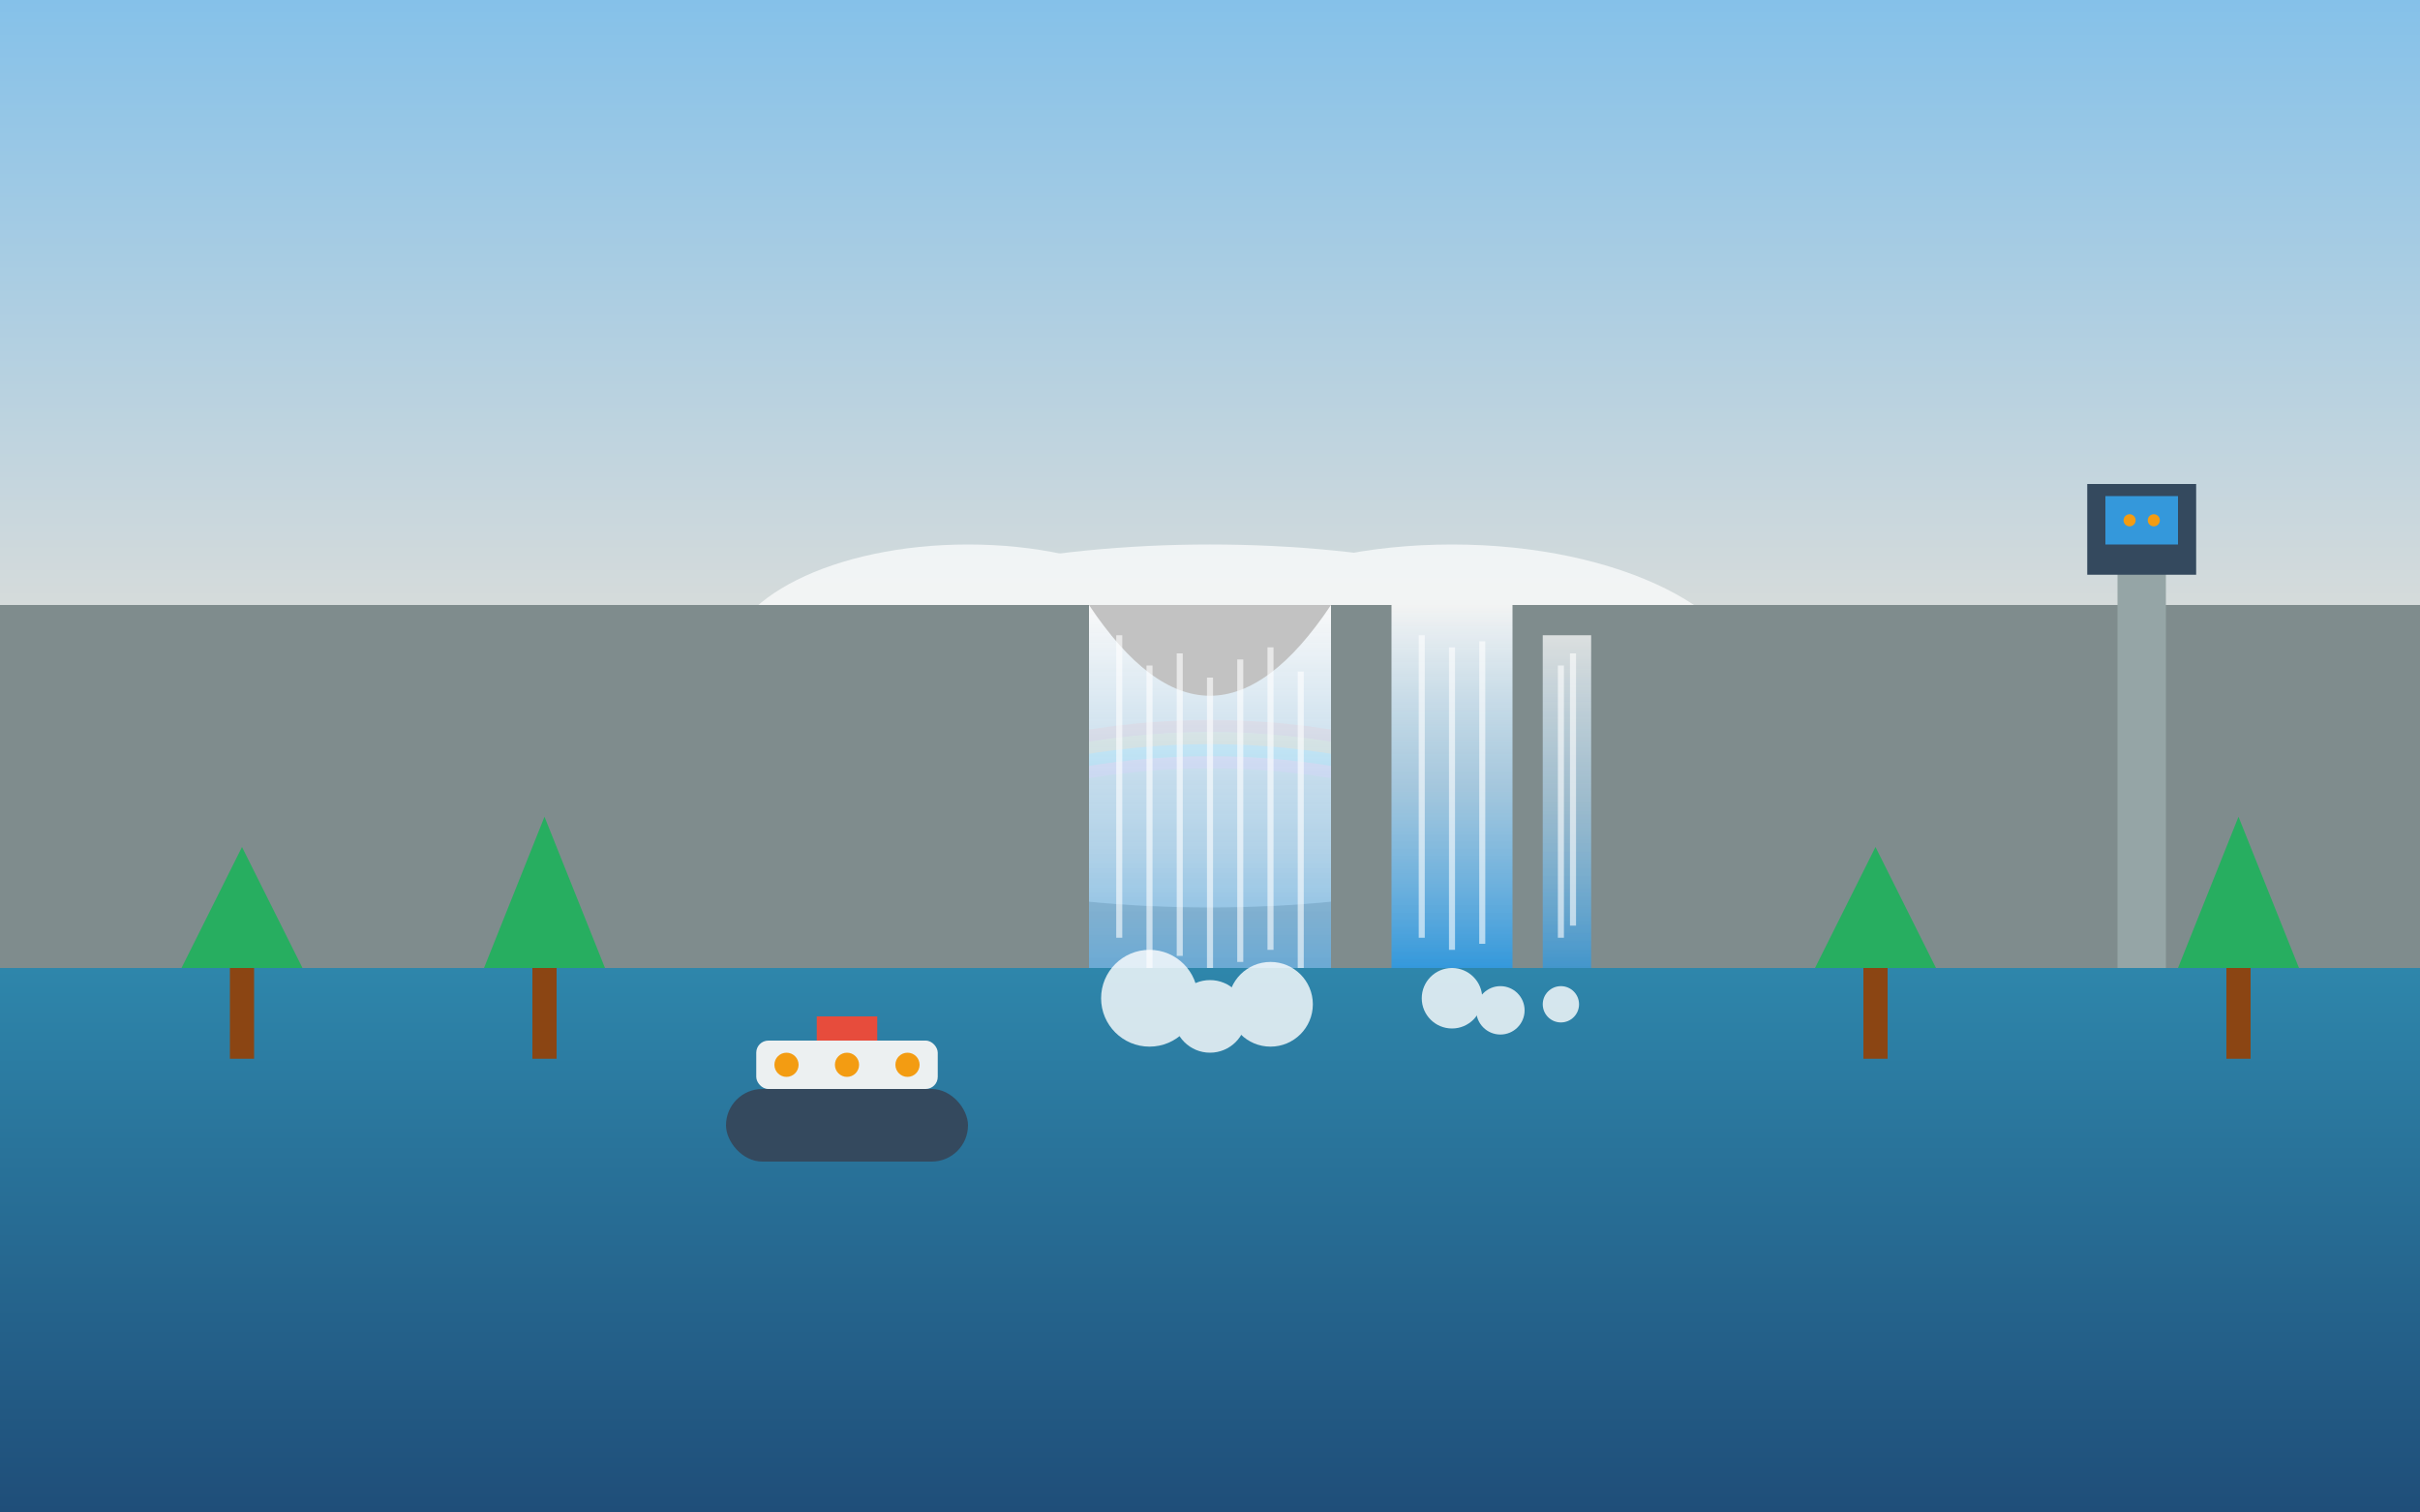 <svg width="400" height="250" viewBox="0 0 400 250" xmlns="http://www.w3.org/2000/svg">
  <rect x="0" y="0" width="400" height="250" fill="#333333" stroke="none"/>
  <defs>
    <linearGradient id="niagaraSky" x1="0%" y1="0%" x2="0%" y2="100%">
      <stop offset="0%" style="stop-color:#85c1e9;stop-opacity:1" />
      <stop offset="100%" style="stop-color:#d5dbdb;stop-opacity:1" />
    </linearGradient>
    <linearGradient id="waterfall" x1="0%" y1="0%" x2="0%" y2="100%">
      <stop offset="0%" style="stop-color:#ffffff;stop-opacity:0.9" />
      <stop offset="50%" style="stop-color:#aed6f1;stop-opacity:0.8" />
      <stop offset="100%" style="stop-color:#3498db;stop-opacity:1" />
    </linearGradient>
    <linearGradient id="niagaraRiver" x1="0%" y1="0%" x2="0%" y2="100%">
      <stop offset="0%" style="stop-color:#2e86ab;stop-opacity:1" />
      <stop offset="100%" style="stop-color:#1f4e79;stop-opacity:1" />
    </linearGradient>
  </defs>
  
  <!-- Sky -->
  <rect x="0" y="0" width="400" height="100" fill="url(#niagaraSky)"/>
  
  <!-- Mist and clouds -->
  <g fill="#ffffff" opacity="0.7">
    <ellipse cx="200" cy="120" rx="80" ry="30"/>
    <ellipse cx="160" cy="110" rx="40" ry="20"/>
    <ellipse cx="240" cy="115" rx="50" ry="25"/>
  </g>
  
  <!-- Rainbow in mist -->
  <path d="M150 130 Q200 110 250 130" stroke="#ff6b6b" stroke-width="2" fill="none" opacity="0.6"/>
  <path d="M150 132 Q200 112 250 132" stroke="#feca57" stroke-width="2" fill="none" opacity="0.6"/>
  <path d="M150 134 Q200 114 250 134" stroke="#48dbfb" stroke-width="2" fill="none" opacity="0.6"/>
  <path d="M150 136 Q200 116 250 136" stroke="#ff9ff3" stroke-width="2" fill="none" opacity="0.6"/>
  
  <!-- Cliff face -->
  <rect x="0" y="100" width="180" height="60" fill="#7f8c8d"/>
  <rect x="220" y="100" width="180" height="60" fill="#7f8c8d"/>
  
  <!-- Horseshoe Falls -->
  <path d="M180 100 Q200 130 220 100 L220 160 Q200 180 180 160 Z" fill="url(#waterfall)"/>
  
  <!-- American Falls -->
  <rect x="230" y="100" width="20" height="60" fill="url(#waterfall)"/>
  
  <!-- Bridal Veil Falls -->
  <rect x="255" y="105" width="8" height="55" fill="url(#waterfall)" opacity="0.8"/>
  
  <!-- Water flow lines -->
  <g stroke="#ffffff" stroke-width="1" opacity="0.6">
    <line x1="185" y1="105" x2="185" y2="155"/>
    <line x1="190" y1="110" x2="190" y2="160"/>
    <line x1="195" y1="108" x2="195" y2="158"/>
    <line x1="200" y1="112" x2="200" y2="162"/>
    <line x1="205" y1="109" x2="205" y2="159"/>
    <line x1="210" y1="107" x2="210" y2="157"/>
    <line x1="215" y1="111" x2="215" y2="161"/>
    
    <line x1="235" y1="105" x2="235" y2="155"/>
    <line x1="240" y1="107" x2="240" y2="157"/>
    <line x1="245" y1="106" x2="245" y2="156"/>
    
    <line x1="258" y1="110" x2="258" y2="155"/>
    <line x1="260" y1="108" x2="260" y2="153"/>
  </g>
  
  <!-- Niagara River bottom -->
  <rect x="0" y="160" width="400" height="90" fill="url(#niagaraRiver)"/>
  
  <!-- Splash and foam -->
  <g fill="#ffffff" opacity="0.8">
    <circle cx="190" cy="165" r="8"/>
    <circle cx="200" cy="168" r="6"/>
    <circle cx="210" cy="166" r="7"/>
    <circle cx="240" cy="165" r="5"/>
    <circle cx="248" cy="167" r="4"/>
    <circle cx="258" cy="166" r="3"/>
  </g>
  
  <!-- Tour boat -->
  <g transform="translate(120, 180)">
    <rect x="0" y="0" width="40" height="12" rx="6" fill="#34495e"/>
    <rect x="5" y="-8" width="30" height="8" rx="2" fill="#ecf0f1"/>
    <rect x="15" y="-12" width="10" height="4" fill="#e74c3c"/>
    <!-- People on boat -->
    <g fill="#f39c12">
      <circle cx="10" cy="-4" r="2"/>
      <circle cx="20" cy="-4" r="2"/>
      <circle cx="30" cy="-4" r="2"/>
    </g>
  </g>
  
  <!-- Observation tower -->
  <g transform="translate(350, 80)">
    <rect x="0" y="0" width="8" height="80" fill="#95a5a6"/>
    <rect x="-5" y="0" width="18" height="15" fill="#34495e"/>
    <rect x="-2" y="2" width="12" height="8" fill="#3498db"/>
    <!-- People in tower -->
    <g fill="#f39c12">
      <circle cx="2" cy="6" r="1"/>
      <circle cx="6" cy="6" r="1"/>
    </g>
  </g>
  
  <!-- Trees on banks -->
  <g fill="#27ae60">
    <polygon points="30,160 40,140 50,160"/>
    <polygon points="80,160 90,135 100,160"/>
    <polygon points="300,160 310,140 320,160"/>
    <polygon points="360,160 370,135 380,160"/>
  </g>
  
  <!-- Tree trunks -->
  <g fill="#8b4513">
    <rect x="38" y="160" width="4" height="15"/>
    <rect x="88" y="160" width="4" height="15"/>
    <rect x="308" y="160" width="4" height="15"/>
    <rect x="368" y="160" width="4" height="15"/>
  </g>
</svg>
